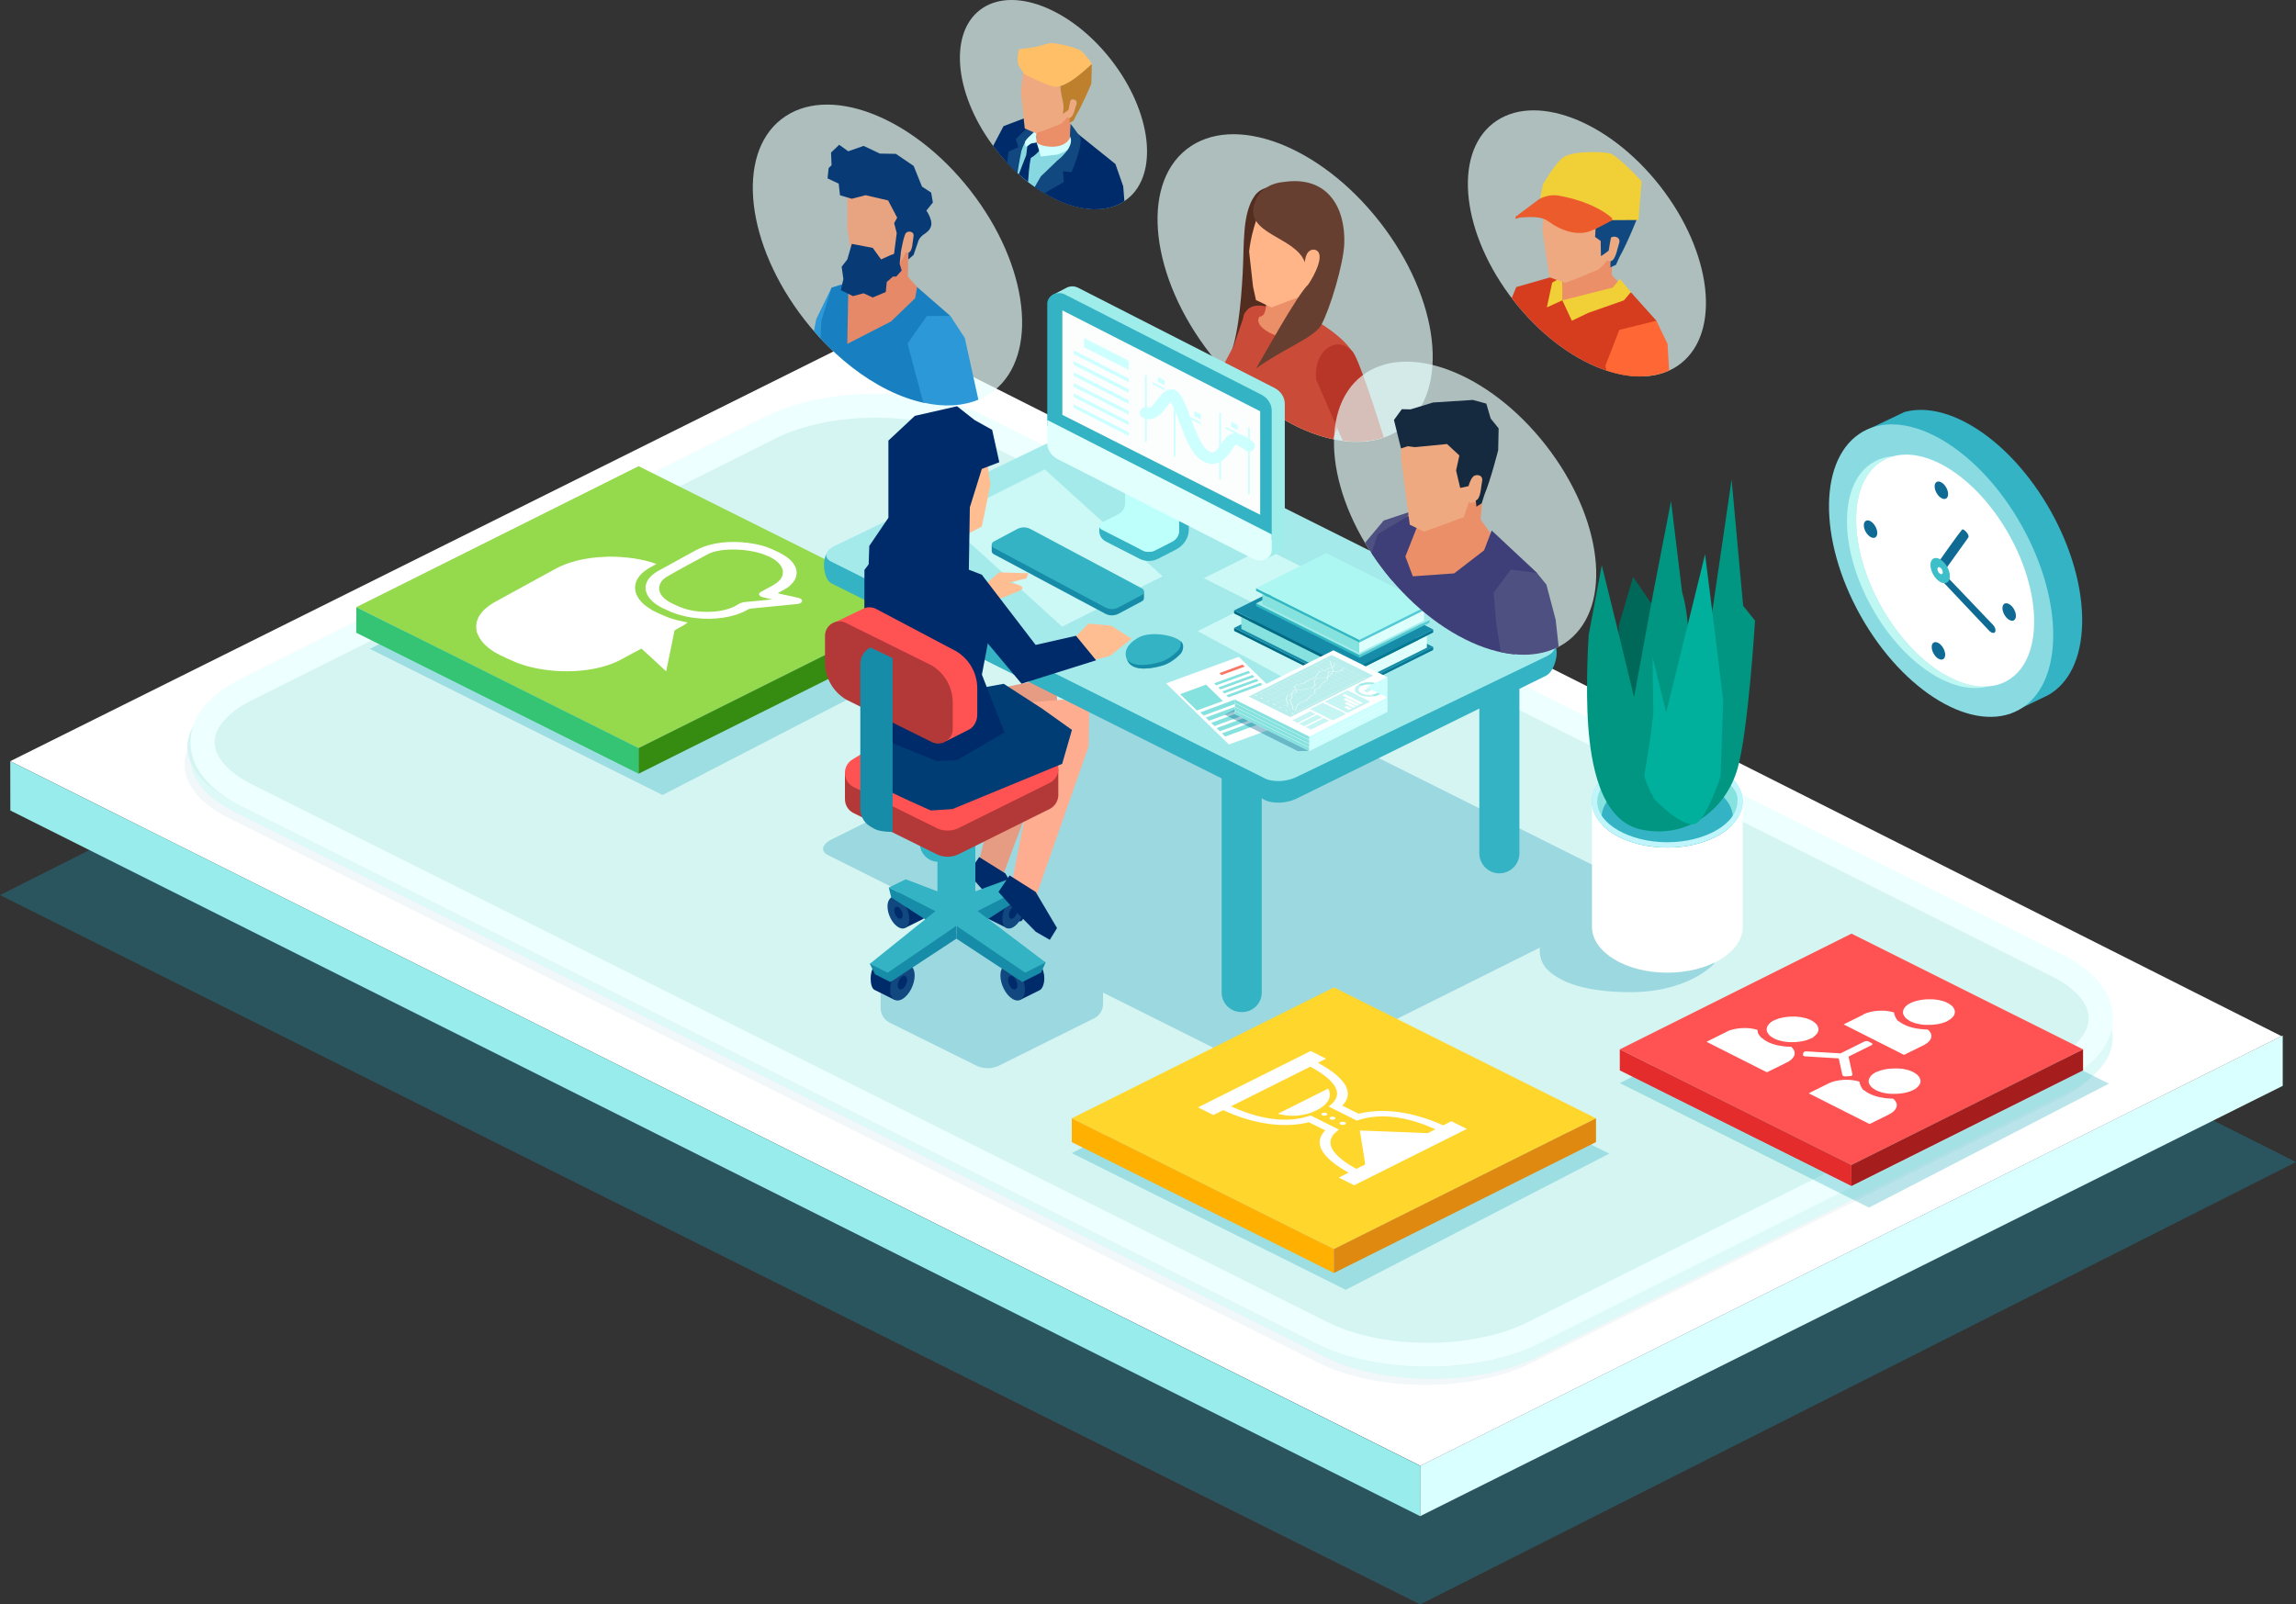 <svg version="1.1" id="Ñëîé_1" xmlns="http://www.w3.org/2000/svg" x="0" y="0" viewBox="0 0 2509.2 1753.9" style="enable-background:new 0 0 2509.2 1753.9" xml:space="preserve"><rect x="0" y="0" width="2509.2" height="1753.9" fill="#333333" stroke="none"/><style>.st2{fill:#fff}.st5{opacity:.15;fill:#00638e}.st6{fill:#9fedeb}.st7{fill:#86e2de}.st10{fill:#1d99b3}.st11{opacity:.34;fill:#33b3c4}.st15{opacity:.68;fill:#e6fffe}.st17{fill:#eb8f69}.st18{fill:#f1d037}.st19{fill:#eea980}.st20{fill:#11487f}.st23,.st26{fill-rule:evenodd;clip-rule:evenodd;fill:#cb4b39}.st26{fill:#ffb587}.st31{fill:#33b3c4}.st33{opacity:.69;fill:#defffc}.st34{fill:#168ca8}.st38{fill:#ccfffe}.st39{enable-background:new}.st40{fill:#006a82}.st41{fill:#057893}.st42{fill:#defffc}.st43{fill:#30b7c1}.st44{fill:#53cad3}.st51{fill:#2d98d7}.st55{fill:#083a75}.st56{fill:#ffbe92}.st57{fill:#002b6a}.st58{fill:#b33939}.st59{fill:#ff5252}.st64{fill:#00b09d}.st69{fill:#4d5080}</style><path style="opacity:.34;fill:#1d96b0" d="m2509.2 1270.3-1547.1-777L0 978.5l1552.1 775.4z"/><path style="fill:#d9ffff" d="M2494.7 1187 1552 1657.4v-55l942.7-470.4z"/><path class="st2" d="M2493.4 1132.7 959.9 359.8 11.2 832.1l1541 770.2z"/><path style="fill:#99ecec" d="M1551.9 1602.4 11.2 832.1l.1 53.9L1552 1657.4z"/><g style="opacity:.35"><path class="st5" d="m250 894.3 1190.6 595.4c64.5 32.3 169.1 32.3 233.6 0l579.8-289.9c64.5-32.3 64.5-84.6 0-116.8L1063.5 487.5c-64.5-32.3-169.1-32.3-233.6 0L250 777.4c-64.5 32.3-64.5 84.6 0 116.9z"/><path class="st5" d="m269.2 887.1 1175.7 588c63.7 31.9 167 31.9 230.7 0l572.5-286.3c63.7-31.9 63.7-83.5 0-115.4l-1175.7-588c-63.7-31.9-167-31.9-230.7 0L269.2 771.7c-63.7 31.9-63.7 83.5 0 115.4z"/><path class="st6" d="m256.6 887.7 1190.6 595.4c64.5 32.3 169.1 32.3 233.6 0l579.8-289.9c64.5-32.3 64.5-84.6 0-116.8L1070.1 480.9c-64.5-32.3-169.1-32.3-233.6 0L256.6 770.8c-64.5 32.3-64.5 84.6 0 116.9z"/><path class="st7" d="m253.2 874.9 1190.6 595.4c64.5 32.3 169.1 32.3 233.6 0l579.8-289.9c64.5-32.3 64.5-84.6 0-116.8L1066.7 468.1c-64.5-32.3-169.1-32.3-233.6 0l-579.9 290c-64.5 32.2-64.5 84.6 0 116.8z"/><path d="m1439 1468.9-1175.7-588c-35.5-17.8-55.1-42.4-55.1-69.5 0-27 19.6-51.7 55.1-69.5l572.5-286.3c66.8-33.4 175.6-33.4 242.5 0l1175.7 588c35.5 17.8 55.1 42.4 55.1 69.5 0 27-19.6 51.7-55.1 69.5l-572.5 286.3c-33.4 16.7-77.3 25.1-121.3 25.1s-87.8-8.4-121.2-25.1zM847.6 479.2 275.1 765.5c-25.7 12.9-40.5 29.6-40.5 45.9 0 16.3 14.8 33 40.5 45.9l1175.7 588c60.4 30.2 158.6 30.2 218.9 0l572.5-286.3c25.7-12.9 40.5-29.6 40.5-45.9 0-16.3-14.8-33-40.5-45.9l-1175.7-588c-30.2-15.1-69.8-22.6-109.5-22.6-39.6 0-79.2 7.5-109.4 22.6z" style="fill:#cafffe"/></g><g style="opacity:.31"><path class="st10" d="M1690.4 1059.2c18.2 19 53.9 25.4 92.2 25.4 38.3 0 71.8-12.3 90.5-30.8 1.3-3.8 2-7.6 2-11.6 0-31.1-41.4-56.3-92.5-56.3s-99.9 20.7-99.9 51.8c0 3.8 0 13.4 7.7 21.5zm-617.6-55.2c8.9-5.1 19.9-5.1 28.8 0l103.9 63.4v29.8c0 6.1-3 12.1-9 15.6l-102.7 51.1c-8.9 5.1-19.9 5.1-28.8 0l-93.6-46.4c-6-3.5-9-9.5-9-15.6v-29.8l110.4-68.1z"/><path class="st10" d="M1312.6 731.6c-4-2-16.6-2.6-17.1-2.6-5.9.4-12.1 1.8-17.1 4.3L908.5 917.8c-10.4 5.2-12 12.8-3.6 17l474.4 237.2c4.1 2.1 9.9 2.9 15.9 2.7.3 0 .6 0 .9-.1.3 0 .5-.1.8-.1 5.8-.4 11.7-1.9 16.6-4.3l369.9-184.4c10.4-5.2 12-12.8 3.6-17l-474.4-237.2z"/></g><g id="XMLID_36_"><path id="XMLID_41_" class="st11" d="M1031.9 710 724.1 869.1 404.2 709.3l310.4-157.8z"/><g id="XMLID_37_"><path id="XMLID_40_" style="fill:#95d94c" d="M1006.5 663.7 697.9 817.8 389.4 663.7l308.5-154.1z"/><path id="XMLID_39_" style="fill:#35c473" d="M389.4 663.7v28l308.5 154.1v-28z"/><path id="XMLID_38_" style="fill:#358c11" d="m1006.5 663.7-.1 28-308.5 154.1v-28z"/></g><path class="st2" d="M717.4 616.5c-3.9 2.4-8.7 4.5-12.1 7.2-16.6 11.9-14.7 29.6 4.7 41.5 1.7.8 2.3 2.1 4.5 2.7 8.4 4.1 17 8.2 27.8 10.6 3 .8 6.3 1.2 9.2 2-3.6 3.1-9.2 5.5-13.8 8.3-.5.3-.5.7-.7 1.1-2.9 14.7-5.9 29.3-9 44-9-8.3-17.8-16.7-27-24.9-7 3.5-13.4 7.3-20.2 10.9-9.1 5.1-20.5 9.3-33.7 11.5-27.1 5-60.2 2.1-83.5-7.5-11.8-5-23.8-10.2-31.3-17-5.7-4.8-9.2-10.4-11.2-15.8v-.1c-1.5-6.9-.6-14 4.5-20.3 2.9-4.3 7.9-8.1 13.4-11.6 22.6-12.4 45.2-24.7 67.7-37.1 13.5-7.5 32.6-12.5 53.3-13.2 1.5-.1 3.1 0 4.6-.3h1.1c18.1 0 36.9 2.5 51.7 8zm149.5-.7c5.9 8 4.7 16.9-3.2 24-3.3 3.4-9 5.9-13.8 8.7 7.5 2 15.7 3.2 23.2 5.2 5.6 1.6 4.1 6.1-1.9 6.6-16.8 1.7-33.7 3.3-50.6 5-2.9.3-4.1 1.8-6.2 2.6-13.1 7-34.1 10.1-53.6 7.8-12.2-1.3-23.5-4.6-32.4-9-11.1-4.6-19-11.1-21.7-18.1-3.6-8.7.9-17.8 12.1-24.2 13.7-7.6 27.7-15.2 41.5-22.8 5.9-3.3 13.3-5.8 21.5-7.4 17.1-3.3 39.3-1.8 55.3 3.5 2.8 1.1 4.4 1.7 6.5 2.6 10.5 4.5 19 9.4 23.3 15.5zm-31.4-9.4c-17.1-6.7-47.1-8.1-61.5-.8-15.6 8.4-31.4 16.8-46.5 25.6-9.7 7-9.6 17.2.6 24.6 4.4 3.4 10.8 6 17 8.5 16.3 6.2 40.1 6.1 54.9-.2 5.4-1.8 7.9-5.8 15.3-6.1 9.6-.9 19.2-1.9 28.7-2.8-3.5-.8-7.2-1.4-10.6-2.4-3.6-1-5-3.4-2.9-5.1 7.9-5 18.9-8.9 22.9-15.2 5.4-7.8.7-17.4-11.8-23.5-1.8-.8-4.1-1.7-6.1-2.6z"/></g><ellipse transform="rotate(-37.982 1734.296 266.152)" class="st15" cx="1734.3" cy="266.1" rx="101.6" ry="166.6"/><path d="m1706.9 299.5 75.8 20.4 27.5 30.7s-11.9 38-11.8 39.9l-2.4 21c-18.4.7-39.4-4.1-61.7-15.3-31.2-15.6-59.8-40.9-82.2-70.4l5-12 49.8-14.3z" style="fill:#d63d1e"/><path class="st17" d="M1710.9 305.8c-1.8-6.3-5.9 11.6-5.9 12.4l2.4 10.2 5.8 2.8 63.9-14-15.6-16.4c0-6.8-.1-13.7-.1-14.9-1.2.2-9.1-5-9.1-5s-38.4 25-41.4 24.9z"/><path class="st18" d="m1782.4 319.2-7.6 9.1-39 13.7-18 8.6-10.4-22.3-16.9 7.7 5.8-27 11-6.5.1 25.8 55.2-13.9 7.7-9.5z"/><path class="st19" d="M1687.6 220.4c4.4 4.6 17.3 6.3 23.7 8.3 9.1 2.7 33 11.4 33 11.4.1 5 1.5 9.2 2.6 14.7 1.2 6.5 5 11.2 2.6 25 3-2 5.8-4 8.5-6.1.9-5.4 1.7-10.9 2.4-14 2.8-2.7 11.4-1 8.9 6.2-2 5.7-3.6 18.4-9.3 19.5-1.2.2-2.5-.1-4-1-1.2 3.7-9.3 10.2-9.3 10.2s-33.6 14.6-36.7 14.5c-.5 0-16.6-6-16.6-6l-7.7-51.1s1.4-29.3 1.9-31.6z"/><path class="st20" d="m1744.4 240.2-1.2 18.8 6.1 4.4.3 16.6c.3-.1 6.4-4.2 8.5-6.1.9-5.4 1.7-10.9 2.4-14 2.8-2.7 11.4-1 8.9 6.2-2 5.7-3.6 18.4-9.3 19.5-.1 2.2-.2 6.7-.2 6.7l6.1-2.8 3.9-8.6c8.8-15.4 20.7-45.7 20.7-45.7l-.4-28.4-45.8 33.4z"/><path class="st18" d="m1790.7 240.5 3.3-42.4s-26.7-29.2-35.6-30.7c-8.9-1.5-41.4-3.1-51.2 5.6-9.8 8.7-21.1 28.8-21.1 28.8l-3.5 18.6 72.6 20.3 35.5-.2z"/><path d="M1703.8 213.9c-12.7-2.3-22.3 4.2-22.3 4.2l-25.3 18.9v2.3l4.9-1.5c33.6-2.6 26.1 4.9 47.2 13.2 21.1 8.3 32.5 0 33.6 0 1 0 20-10.2 20-10.2v-2.1c0-.1-16.9-17.3-58.1-24.8z" style="fill:#ec5b2c"/><path d="m1810.2 350.6 12.2 25.4 1.7 29c-18.5 8.5-42.2 8.8-68.6-.1l-1-5.2 15.2-39.1 40.5-10z" style="fill:#ff6835"/><ellipse transform="rotate(-37.982 1415.389 314.902)" class="st15" cx="1415.4" cy="314.9" rx="117.4" ry="192.6"/><path class="st23" d="M1438.2 350.5c31.2 18.7 48.3 38.8 38.2 44.9-10.1 6.1-43.6-4.1-74.8-22.8-31.2-18.7-48.3-38.8-38.2-44.9 10.1-6.1 43.6 4.1 74.8 22.8z"/><path d="M1411.5 203.3c-19.5-1.5-33.5 1.2-40.1 10.4-14.1 19.7-11.5 52.6-13.3 84.9-1.9 34-5.6 76.6-17.6 98.5l54.7-50 40.8-82.4-24.5-61.4z" style="fill-rule:evenodd;clip-rule:evenodd;fill:#542d21"/><path class="st23" d="m1471.5 380.6-18.7 45.5c-6 14.6-103.8-60.9-93.2-82.4 6.8-13.8 21.8-10.8 40.5-3.4 17.8 7 33.8 18.1 50.5 27.6 10.6 6.1 19.2 10.8 20.9 12.7z"/><path d="M1348.9 386.9c2.9-12.5 7.9-30 14.3-36.1 7.5-7.1 9.7-4.9 12.8-4.7 12 .8 6.6-29.7 5.5-34.9l48-15.1c-1.3 9-9.8 33.1-3 55.4 4 18.2 13.6 16.6 34.2 24.4 28.5 10.8 9.4 69.5-3.8 104.2-13.2-2.8-27.1-7.6-41.5-14.8-25.4-12.7-49.4-31.1-70.4-52.7.7-8.1 1.7-16.4 3.9-25.7z" style="fill-rule:evenodd;clip-rule:evenodd;fill:#eb8f69"/><path class="st23" d="m1348.2 378.2 12.4-36.1c6.1-4.6 12.5.1 16.5 3.3-11.8 13.1 32.7 35.1 57.3 19.3 5.3 3.1 13.4 5.1 25.1 9.6 30.1 11.7 8.6 76-2.6 105.7-13.2-2.8-27.1-7.6-41.5-14.8-29.4-14.7-56.7-36.9-79.9-63.1l12.7-23.9z"/><path class="st26" d="M1382.7 219.6c-14.7 24.1-17.6 55.4-17.6 55.4l4.3 38.4 3.2 14.6 17 8.1 44.1-16.8 23.5-78.1-74.5-21.6z"/><path d="M1426 286.7c1.1-13.5 8.1-14.5 11.2-13.6 12.4 3.7-1.5 29.4-7.7 38.2-11 9.6-49.9 80-56.7 91.4 31-22.4 63.3-33.4 71.1-47.4 9.4-16.9 24.3-66.3 25.2-88.9 1.4-38.5-17.4-74.6-66.1-67.5-10.7.8-25.8 6-31.8 22.7-12.3 34.4 44.8 36.9 54.8 65.1z" style="fill-rule:evenodd;clip-rule:evenodd;fill:#663f30"/><path class="st26" d="M1450.6 382.4c7-5.1 16.9-7 26.7 2.9 5.9 6.1 15.2 39.1 24.7 70.1 2.3 7.4 4.9 15.9 7.5 23.8-12 3.6-25.4 4.6-40 2.9-9.9-21.8-21.4-47.2-22-49.4-4.4-15.9-12.7-38.9 3.1-50.3z"/><path d="M1450.6 380.6c7-5.1 17.5-6.7 27.2 3.2 6.8 6.9 26.8 69.8 34.5 94.4-13.2 4.5-28.4 5.7-44.9 3.6l-29.1-67.1c-1.6-12.1 2.4-27 12.3-34.1z" style="fill-rule:evenodd;clip-rule:evenodd;fill:#b73627"/><path style="fill:#e69c83" d="m1097.7 751.3 40.4-8.4 16.6 11.3 2 41.1-62.4 166.2-24.7-19.2 16.8-66.8z"/><path style="fill:#ffad91" d="m1113.2 768.8 62-5.1 15.2 12.2-.8 40.2-56.8 162.1-27.6-9.8 14.1-72.1z"/><path class="st31" d="M1356.3 1106.3h1.4c11.7 0 21.2-9.6 21.2-21.2V764c0-11.7-9.6-21.2-21.2-21.2h-1.4c-11.7 0-21.2 9.6-21.2 21.2v321.1c0 11.6 9.6 21.2 21.2 21.2zm-330.8-164.2h1.4c11.2 0 20.3-9.1 20.3-20.3v-323c0-11.2-9.1-20.3-20.3-20.3h-1.4c-11.2 0-20.3 9.1-20.3 20.3v322.9c0 11.2 9.1 20.4 20.3 20.4zm613.1 12.6c12.1 0 21.9-9.9 21.9-21.9V734c0-12.1-9.9-21.9-21.9-21.9-12.1 0-21.9 9.9-21.9 21.9v198.7c0 12.1 9.9 22 21.9 22z"/><path class="st31" d="M1218.8 484.3c-4-2-16.6-2.6-17.1-2.6-5.9.4-12.1 1.8-17.1 4.3L907.1 601.8c-10.4 5.2-7.3 31.5 1.2 35.7l474.4 237.2c4.1 2.1 9.9 2.9 15.9 2.7h.9c.3 0 .5-.1.8-.1 5.8-.4 11.7-1.9 16.6-4.3l272.8-134.4c10.4-5.2 15.8-31.1 7.4-35.3l-478.3-219z"/><path d="M1219.4 463.2c-4-2-29.1-.8-34.1 1.7l-273.4 132c-10.4 5.2-12 12.8-3.6 17l474.4 237.2c4.1 2.1 9.9 2.9 15.9 2.7h.9c.3 0 .5-.1.8-.1 5.8-.4 11.7-1.9 16.6-4.3l273.4-132c10.4-5.2 12-12.8 3.6-17l-474.5-237.2z" style="fill:#a4eaea"/><path class="st33" d="m1308.9 689.9 128.6 69.6 109.9-54.9-128.6-69.6z"/><path class="st33" d="m1315.6 632.1 107.4 53.7 66-33-107.4-53.7zm-283.6-64L1160.7 685l109.9-55-128.8-116.9z"/><path class="st31" d="M1290.7 714.1s-8.8 10.1-20 13.4c-11.2 3.3-30.7 6.9-37.5-3.5-6.8-10.4-1.7-19.9 11.1-27.1 12.8-7.2 39-2.9 46.4 4.5 5.1 5.1 0 12.7 0 12.7z"/><path class="st34" d="M1268.3 723.6c11.2-3.3 20-13.4 20-13.4s3.1-4.7 1.9-9.2c.2.2.4.3.5.4 5.1 5.1 0 12.6 0 12.6s-8.8 10.1-20 13.4c-11.2 3.3-30.7 6.9-37.5-3.5-.6-1-1.1-1.9-1.5-2.9 7.4 9.1 25.8 5.8 36.6 2.6zm-179.1-126.5 22.3-11.9c4.6-2.5 10.3-2.5 14.9 0l103.9 55.5 19.9 6.2v7c-.1 1.3-.7 2.6-2.1 3.3l-25.5 13.6c-4.6 2.5-10.3 2.5-14.9 0l-121.7-65c-1.4-.8-2.2-2.1-2.2-3.5v-6.8l5.4 1.6z"/><path class="st31" d="m1248.1 643.3-121.7-64.9c-4.6-2.5-10.3-2.5-14.9 0L1086 592c-2.9 1.5-2.9 5.4 0 6.9l121.7 65c4.6 2.5 10.3 2.5 14.9 0l25.5-13.6c2.9-1.6 2.9-5.4 0-7z"/><path class="st6" d="m1149.7 322.8 15-7.8c3.9-2.3 9-2.8 13.6-.4L1392.7 424c7 3.6 11.4 10.2 11.4 17.4V594c0 4.2-2.5 7.6-6 9.6l-15.5 8-11.9-14.8-200.5-102.3c-7-3.6-11.4-10.2-11.4-17.4V334.2l-9.1-11.4z"/><path class="st31" d="M1288.5 533v47.7c0 4.7-2.9 9.1-7.5 11.5l-18.6 9.5c-4.3 2.2-9.6 2.2-13.9 0l-47.1-26.5v5.7c0 4.6 2.8 8.8 7.2 11.1l36.9 18.9c6.1 3.1 13.7 3.1 19.9 0l19.4-9.9c8.9-4.6 14.4-13 14.4-22.1v-52.7l-10.7 6.8z"/><path d="m1203.7 571.5 18.4-9.4c4.6-2.4 7.5-6.7 7.5-11.5V503l58.9 30v47.6c0 4.7-2.9 9.1-7.5 11.5l-18.6 9.5c-4.3 2.2-9.6 2.2-13.9 0l-44.8-22.8c-3.2-1.7-3.2-5.7 0-7.3z" style="fill:#bdfffa"/><path class="st31" d="M1389.8 448.8v141.5l-245.3-125.1V331.9c0-8.8 10.8-14.4 19.5-9.9l214.4 109.4c7 3.6 11.4 10.2 11.4 17.4z"/><path style="fill:#fcfefe" d="M1377.2 449.6v113.1L1161 453.5V339.3z"/><path d="M1389.8 601.4c0 8.8-10.8 14.3-19.5 9.9l-214.4-109.4c-7-3.6-11.4-10.2-11.4-17.4v-25.4l245.3 125.1v17.2z" style="fill:#e1fffd"/><path class="st38" d="M1324.9 507.1c11 0 18.1-10.7 22-16.4 1.2-1.8 2.9-4.3 3.6-4.9.9.2 6.3 3.2 10 6.3 2.7 2.3 6.9 2 9.2-.5 2.4-2.6 2.2-6.5-.6-8.8-3.6-3.1-16.1-12.6-25.3-7.7-3.2 1.7-5.3 4.8-8 8.8-7.5 11-10.2 12-14.6 9.5-8-4.3-14.5-22-19.8-36.1-3.7-10-7.2-19.4-11.4-25.5-2.8-4.1-6.2-6.2-10.1-6.2h-.2c-6.5 0-10.7 5.7-14.8 11.1-4.9 6.5-7.9 10.1-10.3 8.8-3.2-1.2-7.1.2-8.5 3.4-1.4 3.2.2 6.8 3.6 8.2 12.6 4.7 20.9-6.4 25.9-13.2 1.1-1.4 2.5-3.4 3.7-4.7 3.6 5.7 6.6 13.8 9.7 22.2 6.6 17.8 13.4 36.2 25.6 42.8 3.9 2.1 7.2 2.9 10.3 2.9z"/><path class="st38" d="M1252.3 483.1c.6 0 1-.4 1-.9v-71.4c0-.5-.5-.9-1-.9-.6 0-1 .4-1 .9v71.4c-.1.5.4.9 1 .9zm112.6 57.4c.6 0 1-.4 1-.9v-71.4c0-.5-.5-.9-1-.9-.6 0-1 .4-1 .9v71.4c-.1.5.4.9 1 .9zm-31.6-16.1c.6 0 1-.4 1-.9v-71.4c0-.5-.5-.9-1-.9-.6 0-1 .4-1 .9v71.4c0 .5.4.9 1 .9zm-49.5-25.2c.6 0 1-.4 1-.9v-71.4c0-.5-.5-.9-1-.9-.6 0-1 .4-1 .9v71.4c0 .5.5.9 1 .9zm61.7-32.8 7.1 3.7v-5.4l-7.1-3.6zm-6 2.4 13.1 6.7v-2.2l-13.1-6.7zm-34.2-14 7.1 3.7v-5.4l-7.1-3.6zm-6.1 2.4 13.2 6.7v-2.2l-13.2-6.7zm-33.6-39.7 7.1 3.6v-5.3l-7.1-3.7zm-6.1 2.3 13.2 6.7v-2.1l-13.2-6.7zm-74.8-40.3 48.9 24.9v-10l-48.9-24.9zm-11.3 7.5 60.2 30.7v-4l-60.2-30.7zm0 11.8 60.2 30.7v-4l-60.2-30.7zm0 12.1 60.2 30.6v-4l-60.2-30.6zm0 11.8 60.2 30.6v-4l-60.2-30.6zm0 11.4 60.2 30.7v-4l-60.2-30.7zm0 11.8 60.2 30.7v-4l-60.2-30.7z"/><g class="st39"><path class="st40" d="M1348.7 686.4v3.3l129.5 64.8v-3.3z"/><path class="st41" d="M1478.2 751.2v3.3l88.1-44v-3.3z"/><path class="st34" d="m1348.7 686.4 129.5 64.8 88.1-44-129.5-64.8z"/></g><g class="st39"><path class="st7" d="m1356.5 674.5.1 13 121.6 60.9v-13z"/><path class="st42" d="M1559.4 694.9V708l-81.2 40.4v-13z"/></g><g class="st39"><path class="st40" d="M1348.7 667.3v3.3l129.5 64.8v-3.3z"/><path class="st41" d="M1478.2 732.1v3.3l88.1-44v-3.3z"/><path class="st34" d="m1348.7 667.3 129.5 64.8 88.1-44-129.5-64.8z"/></g><g class="st39"><path class="st43" d="M1372.7 659.6v2.9l112.8 56.5v-2.9z"/><path class="st44" d="M1485.5 716.1v2.9l76.7-38.3v-2.9z"/><path class="st6" d="m1372.7 659.6 112.8 56.5 76.7-38.3-112.7-56.5z"/></g><path class="st7" d="M1379.6 649.3v11.3l105.9 53.1v-11.4z"/><path class="st42" d="M1556.2 667v11.4l-70.7 35.3v-11.4z"/><g class="st39"><path class="st43" d="M1372.7 643v2.9l112.8 56.4v-2.9z"/><path class="st44" d="M1485.5 699.4v2.9l76.7-38.3v-2.9z"/><path style="fill:#adf7f3" d="m1372.7 643 112.8 56.4 76.7-38.3-112.7-56.4z"/></g><path class="st2" d="m1353.8 718-79.5 29 68.7 66.8 79.2-28.9-68.4-66.9z"/><path class="st7" d="m1340.2 760.1 2.2 2.2 37.4-13.7-2.2-2.2zm-13.3-13.1 2.2 2.2 37.4-13.7-2.2-2.2zm8.9 8.8 2.2 2.2 37.5-13.7-2.2-2.2zm-4.3-4.3 2.2 2.2 37.4-13.7-2.2-2.2zm-19.7 27.2 3.6 3.5 71.6-26.4-3.6-3.5zm5.9 5.7 3.6 3.5 71.5-26.4-3.5-3.5zm5.9 5.8 3.6 3.5 71.5-26.4-3.5-3.5zm5.9 5.7 3.5 3.5 71.6-26.3-3.6-3.5zm5.9 5.8 3.5 3.5 71.6-26.4-3.6-3.5zm1-35.4-28.4 10.4-18.3-17.9 28.4-10.4z"/><path style="fill:#fa7564" d="m1332.7 735.8 2.1 2.2 25.4-9.3-2.2-2.2z"/><path style="opacity:.37;fill:#00638e" d="m1338.2 781.2 94.7-47.3 81.9 23.5.6 20.7-4.7 1.3-80.5 41.5-11.9.2z"/><path class="st2" d="m1349.6 764.8 107.6-53.9 58.7 29.2.1 38-85.2 42.8-81.2-40.4z"/><path class="st38" d="M1516 762.5v3.7l-85.2 42.7v-3.7z"/><path class="st7" d="M1430.8 805.2v3.7l-81.2-40.4v-3.7zm0 12.1v3.8l-81.2-40.5v-3.7z"/><path class="st38" d="M1516 774.6v3.7l-85.2 42.8v-3.8zm0-4v3.7l-85.2 42.7v-3.7z"/><path class="st7" d="M1430.8 813.3v3.7l-81.2-40.4v-3.7z"/><path class="st38" d="M1516 766.5v3.7l-85.2 42.8v-3.8z"/><path class="st7" d="M1430.8 809.2v3.8l-81.2-40.4v-3.8z"/><g style="opacity:.58"><path class="st6" d="m1497.5 767-24.9 12.4-24.8-12.4 24.9-12.4 24.8 12.4zm-70.5 27.8 5.7 2.8 19.8-9.8-5.7-2.8zm-7.3-3.7 5.7 2.8 19.7-9.8-5.7-2.8zm-7.4-3.7 5.7 2.9 19.7-9.8-5.7-2.9zm36.2-3.8 5.7 2.8 14.4-7.2-5.7-2.8z"/><path class="st6" d="m1431.6 775.2 25 12.3 14.5-7.1-25.4-12.2z"/><path class="st7" d="m1364.6 761.4 45.5 22.5 90.6-45.4-45.5-22.5z"/></g><path class="st2" d="m1472.1 767.5-2.9 1.5 9.4 4.7 2.9-1.5zm-.3 4.3-2.9 1.4 5.6 2.7 2.9-1.5zm-.9-8.7-2.9 1.4 14.4 7.3 2.9-1.5zm-1.1-4.4-3 1.4 19.5 9.7 2.9-1.4z"/><path class="st6" d="M1507.4 759.3c-6.1 3.1-16.1 3.1-22.2 0-6.1-3.1-6.1-8 0-11.1 6.1-3.1 16.1-3.1 22.2 0 6.1 3.1 6.1 8.1 0 11.1zm-19.4-9.6c-4.5 2.3-4.5 6 0 8.2 4.5 2.3 11.9 2.3 16.5 0 4.5-2.3 4.5-6 0-8.2-4.5-2.3-11.9-2.3-16.5 0z" style="opacity:.65"/><path class="st6" d="M1507.4 759.3c-1.7.8-3.6 1.5-5.9 1.9l-1.3-1.9c1.6-.3 3.1-.8 4.3-1.4 4.5-2.3 4.5-6 0-8.2-4.5-2.3-11.9-2.3-16.5 0l-2.9-1.4c6.1-3.1 16.1-3.1 22.2 0 6.2 3 6.2 8 .1 11z"/><path class="st6" d="M1491.4 755.2c-.7-.3-.7-.7-.1-1 .6-.3 1.3-.3 1.9 0l.1.1-.6.3-.1-.1c-.3-.1-.5-.1-.7 0-.2.1-.2.2.1.4l.7.4c-.1-.2-.1-.3.2-.5.5-.2 1-.2 1.6.1l.7.4c.6.3.7.7.1 1-.6.3-1.3.3-2 0l-1.9-1.1zm1.9.3.7.4c.3.1.5.1.7 0 .2-.1.2-.2-.1-.4l-.7-.4c-.3-.1-.5-.1-.7 0-.1.2-.1.3.1.4zm.3-1.5c-.6-.3-.7-.7-.1-1 .6-.3 1.3-.3 2 0l2.1 1c.6.3.7.7.1 1-.6.3-1.3.3-2 0l-2.1-1zm2.7.8c.3.1.5.1.7 0 .2-.1.2-.2-.1-.4l-2.2-1.1c-.3-.1-.5-.1-.7 0-.2.1-.2.2.1.4l2.2 1.1zm-.8-2.1c-.4-.2-.4-.4 0-.6.4-.2.8-.2 1.2 0l1.3.7c.4.2.4.4 0 .6-.4.2-.8.2-1.2 0l-1.3-.7zm1.7.5c.2.1.3.1.5 0 .1-.1.1-.1 0-.2l-1.4-.7c-.2-.1-.3-.1-.5 0-.1.1-.1.1 0 .2l1.4.7zm-.1-1.9.4-.2 2.4 2.8-.4.2-2.4-2.8zm1.8 1.2c-.4-.2-.4-.4 0-.6.4-.2.8-.2 1.2 0l1.3.7c.4.2.4.4 0 .6-.4.2-.8.2-1.2 0l-1.3-.7zm1.8.4c.2.1.3.1.5 0 .1-.1.1-.1 0-.2l-1.4-.7c-.2-.1-.3-.1-.5 0-.1.1-.1.1 0 .2l1.4.7z"/><g style="opacity:.49"><path class="st2" d="m1492.3 740.7-76.2 38.1-.2-.1 76.2-38.1zm-6.7-3.4-76.2 38.2-.2-.1 76.2-38.2zm-6.7-3.3-76.2 38.1-.2-.1 76.2-38.1zm-6.7-3.4-76.2 38.2-.2-.1 76.2-38.2zm-6.7-3.4-76.2 38.2-.2-.1 76.2-38.2zm-6.7-3.3-76.2 38.2-.2-.1 76.2-38.2z"/><path class="st2" d="m1426.1 773.7-.2.1-41.6-20.8.2-.1zm4.4-2.2-.2.1-41.7-20.8.2-.1zm4.3-2.1-.2.1-41.7-20.8.2-.1zm4.3-2.2-.2.1-41.6-20.8.2-.1zm4.3-2.1-.2.1-41.6-20.9.2-.1zm4.3-2.2-.2.1-41.6-20.8.2-.1zm4.4-2.2-.2.1-41.7-20.8.2-.1zm4.3-2.1-.2.1-41.7-20.9.2-.1zm4.3-2.2-.2.1-41.6-20.8.2-.1zm4.3-2.2-.2.1-41.6-20.8.2-.1zm4.3-2.1-.2.1-41.6-20.9.2-.1zm4.4-2.2-.2.1-41.7-20.8.2-.1zm4.3-2.2-.2.1-41.7-20.8.3-.1zm4.3-2.1-.2.1-41.6-20.8.2-.1zm4.3-2.2-.2.1-41.6-20.8.2-.1zm4.4-2.1-.3.1-41.6-20.9.2-.1zm-69.2 34.6-.2.1-41.6-20.9.2-.1zm-4.3 2.1-.2.1-41.6-20.8.2-.1z"/><path class="st2" d="m1452.1 720.5-76.2 38.2-.2-.1 76.2-38.2zm40.3 20.2-76.2 38.2-.4-.2 76.2-38.2z"/></g><path class="st2" d="M1407.2 772.9h-.5l.2-4.2-1.8-5.3 1.9-3.4 5-2 4.9-1.7-2.8-5.7 3.7-2.6 6.6-1.1 3.3-2.5 4.2-2.3 5.1-1.7 4.6-6.4 6.5-1.2 3.9-2.2.1-.1 5.3-1.6.9-3.7h.6l-1 3.9-5.5 1.7-4 2.3-6.3 1.1-4.6 6.4-5.2 1.7-4.1 2.2-3.5 2.7-6.6 1-3.3 2.5 2.7 5.7-5.2 1.9-4.8 1.8-1.8 3.3 1.8 5.2z"/><path class="st2" d="m1413.7 776.2-.6.1-1.2-5.1-2.5-5.6 2.5-3.1-.5-4.6 2-3.4 7.4-.8 8.1-.2 5.2-1.6 3-2.7-1.3-5.1 3.6-2.6 7.6-.6 5-1.7 3.1-2.7 1.5-3.5-1.7-5.2-2-5.3.6-.1 2 5.4 1.6 5.2-1.5 3.6-3.2 2.8-5.2 1.8-7.5.5-3.3 2.5 1.3 5-3.1 2.9-5.6 1.6-8.1.3-7 .7-2 3.2.6 4.7-2.5 3 2.5 5.5z"/><path class="st2" d="m1415.6 777.1-.5-.1 1.3-3.6 1.7-3.6 3.7-2.3 5.2-1.9 2.9-2.8 2.8-3 4.2-2.1-.1-4.5 5.1-1.8 1.7-3.4 3.5-2.6 3.4-2.5.4-4.1.5-4.3 8.1-.3 6-1.3 2.4-3 .6.1-2.6 3.2-6.3 1.3-7.7.3-.4 4-.4 4.1-3.5 2.7-3.5 2.5-1.7 3.5-5.1 1.8.2 4.4-4.4 2.2-2.7 2.9-2.9 2.9-5.3 1.9-3.6 2.3-1.6 3.4zm-3 2.3c.3 0 .6.1.9.3.3.2.5.3.5.4 0 .1 0 .3-.3.4-.2.1-.5.2-.8.1-.3 0-.6-.1-.9-.3-.3-.2-.5-.3-.5-.4s.1-.3.3-.4c.2-.1.5-.1.8-.1zm-.5.4s0 .1.1.1.2.1.3.2c.2.1.3.1.4.2.1 0 .2.1.3.1h.2c.1 0 .1-.1.1-.1s0-.1-.1-.1-.2-.1-.3-.2c-.2-.1-.3-.1-.4-.2-.1 0-.2-.1-.2-.1-.2 0-.3 0-.4.1zm-6.7-3.7 1.8.9-.5.2-1.3-.7-.1.3-.5-.1.2-.5.4-.1zm-6.7-3.3h.4c.1 0 .2 0 .3.1.1 0 .2.1.2.2s.1.1.1.2v.4l.7-.4.3.2-1.2.6-.3-.2v-.5c0-.1 0-.2-.1-.2 0-.1-.1-.1-.1-.1h-.4c-.1 0-.1.1-.1.1v.1h-.5v-.3c.1-.1.1-.2.3-.2.1.1.3 0 .4 0zm-6.7-3.3h.4c.1 0 .2 0 .3.1.1.1.2.1.2.2s0 .1-.1.2c.1-.1.3-.1.4-.1.1 0 .3 0 .4.1.1.1.2.1.2.2v.2c-.1.1-.2.2-.3.2-.3.1-.6.2-.9.2v-.2h.3c.1 0 .2 0 .2-.1.1 0 .1-.1.1-.1s0-.1-.1-.1-.2-.1-.2-.1c-.1 0-.2 0-.3.1l-.2.1-.3-.2.1-.1c.1 0 .1-.1.1-.1s0-.1-.1-.1h-.2c-.1 0-.1 0-.2.1s-.2.1-.2.2h-.5c0-.2.1-.3.4-.4.2-.3.4-.3.5-.3zm-5.2-3.1.3.2-.2.1.4.2-.5.2-.4-.2-.8.4-.3-.2-.7-.8.5-.1.6.7.3-.1-.4-.2.4-.2.4.2.4-.2zm-7.6-3.6-.6.3.3.2c0-.1.1-.1.2-.2.1 0 .2-.1.3-.1h.4c.1 0 .3.1.4.1.1.1.2.1.2.2v.2c-.1.1-.2.2-.3.2-.3.1-.6.2-.9.2v-.3c.2 0 .4 0 .5-.1.1 0 .1-.1.1-.1l-.1-.1c-.2-.1-.4-.1-.5 0 0 0-.1 0-.1.1l-.1.1-.3.2-1-.5 1.1-.6.4.2zm-6.4-3.2h.4c.1 0 .3.1.4.1.1.1.2.1.3.2 0 .1.1.2 0 .2 0 .1-.1.2-.3.2-.2.1-.5.2-.8.2-.3 0-.5-.1-.8-.2-.2-.1-.3-.2-.4-.3-.1-.1-.1-.2-.1-.3 0-.1.1-.2.3-.3.2-.1.3-.1.5-.1l.1.2c-.1 0-.2 0-.3.1-.1 0-.1.1-.1.2s.1.1.2.2c0-.1.1-.2.2-.3.1 0 .3-.1.4-.1zm.5.5s-.1-.1-.2-.1c-.1-.1-.2-.1-.3-.1h-.2s-.1 0-.1.1v.1c.1.1.2.1.3.1h.4c.1 0 .1 0 .1-.1z"/><path class="st38" d="m1515.9 740.1.1 22.4-22.5-11.2z"/><ellipse transform="rotate(-37.982 969.899 278.942)" class="st15" cx="969.9" cy="278.9" rx="114.9" ry="188.5"/><path class="st51" d="m889.5 361.8 2.6-13.1 16.7-34.2 28.3-8.7 16.6-.8-45.2 76.8c-6.6-6.3-13-13-19-20z"/><path d="m908.8 314.5 38.1-11.8 55.3 11 36.3 31.6s-18.9 63.2-28.3 95.2c-12.8-2.8-26.3-7.4-40.3-14.4-26.7-13.3-51.6-33-73.2-56.2l.9-19.2 11.2-36.2z" style="fill:#1880c0"/><path d="M946.7 288.8c-1.1-4-2.4 18.5-2.4 18.5S927 319.6 927 319.8l-1 56.1 47.8-24.5 26.3-25.4 2.2-12.2-10.1-11.3c0-6 .6-30.9.6-31.9-.5-7.9-23-2.9-23-2.9s-20.5 21.2-23.1 21.1z" style="fill:#e58969"/><path d="m926 207.5 25.9-5.7 38 6.1-.6 35.7s12 12.1 9.8 18.3c-1.7 4.9-1.2 13.3-6.1 14.2-1.1.2-1.8.4-3.1-.4-1 3.3-6.7 12.4-6.7 12.4s-33.2 11.6-35.9 11.5c-.4 0-14.5-5.3-14.5-5.3l-6.8-44.7v-42.1z" style="fill:#e8a380"/><path class="st51" d="m1038.6 345.3 15.8 24.2 14.8 67.4c-16.9 7-37.4 8.4-60.2 3.2l-17.2-64.6 21.1-30 25.7-.2z"/><path class="st55" d="m977.2 243.9 2.8 10.9-3.7 28.8 8.3-8.6s3.2-18.2 5.5-20.3c2-2.6 9.5-2.2 8.2 4.1-1 5-.8 15.8-5.4 17.4l-.3 7.4 5.8-4.9 5.4-15.7c3.2-8 11.5-7.3 13.8-16.3 1.7-6.7-5.2-16.5-5.2-16.5l7.1-8.8-1.9-10.9-10-6.5-9.1-22.6-19.4-13.2-17.5-.3-17.8-8.4-16.8 5.9-9.9-7.1-8.9 8.5.6 13.8-3.2 3.1-1.2 11.3 12.2 5.8 1.4 12.7 12.9 3.8 15-3.9 24.7 5.7 9.9 18.9-3.3 5.9z"/><path class="st55" d="m973.5 278.8-10.6 4.8-9.1-12.6-22.9-4.4-4.9 17-6.2 8 1.9 13.4-2.8 12.2 13.3 6.5 11.6-3.1 10 4.6 14.2-6 1.1-11 6.8-5.9h3.6l5.9-6.6-2.2-7.4 1.4-13.3z"/><path class="st56" d="m1071.4 643.4 20.6-17.7 31.9 1-2 5.5-18.8 4.6s10.9 2.2 13 4.1c2.1 1.9 2.1 3.6-4.9 6.2s-18.9 8.6-24.4 8.4c-5.4-.2-15.4-12.1-15.4-12.1z"/><path class="st57" d="m1070.1 936.9-12.1 17.9 19.4 21.9s25.9 30.5 36.8 30.5c10.8 0-2.2-30-2.2-30l-13.3-22.4-28.6-17.9z"/><path class="st56" d="m1175.9 695.7 13.6-14 24.7 2.2 22.4 14.3-23.6 18.9-19.4 4.8z"/><path class="st57" d="m1131.8 705-58.8-76.7-15.7 48.5 59.1 70.6 81.5-25.6-22-26.8zm-12.3 337.9c2.3-1.1 5.2-.9 8.4.9 7.4 4.3 13.4 15.8 13.4 25.7 0 5.6-2 11.4-5 12.9l-20.9 10.4-17.6-37.2 21.7-12.7z"/><path class="st20" d="M1093.3 1066.4c0 9.9 6 21.4 13.4 25.7 7.4 4.3 13.4-.3 13.4-10.2 0-9.9-6-21.4-13.4-25.7-7.4-4.2-13.4.3-13.4 10.2z"/><path class="st57" d="M1101.6 1071.2c0 3.8 2.3 8.2 5.1 9.8 2.8 1.6 5.1-.1 5.1-3.9s-2.3-8.2-5.1-9.8c-2.8-1.6-5.1.1-5.1 3.9zm-128.3-28.3c-2.3-1.1-5.2-.9-8.4.9-7.4 4.3-13.4 15.8-13.4 25.7 0 5.6 1.2 11.1 4.2 12.6l21.7 10.8 17.6-37.2-21.7-12.8z"/><path class="st20" d="M999.6 1066.4c0 9.9-6 21.4-13.4 25.7-7.4 4.3-13.4-.3-13.4-10.2 0-9.9 6-21.4 13.4-25.7 7.3-4.2 13.4.3 13.4 10.2z"/><path class="st57" d="M991.3 1071.2c0 3.8-2.3 8.2-5.1 9.8-2.8 1.6-5.1-.1-5.1-3.9s2.3-8.2 5.1-9.8c2.8-1.6 5.1.1 5.1 3.9zm104.6-101.3c-2.1-.9-4.6-.8-7.4.8-6.6 3.8-11.9 14-11.9 22.8 0 5 1.6 10 4.3 11.3l18.8 9.4 15.6-33-19.4-11.3z"/><path class="st20" d="M1119.2 990.8c0 8.8-5.3 19-11.9 22.8-6.6 3.8-11.9-.2-11.9-9s5.3-19 11.9-22.8c6.5-3.8 11.9.3 11.9 9z"/><path class="st57" d="M1111.8 995.1c0 3.4-2 7.3-4.6 8.7-2.5 1.5-4.6-.1-4.6-3.4 0-3.4 2-7.3 4.6-8.7 2.6-1.5 4.6 0 4.6 3.4zm-118.6-25.2c2.1-.9 4.6-.8 7.4.8 6.6 3.8 11.9 14 11.9 22.8 0 5-1.6 10.1-4.3 11.4l-18.7 9.3-15.6-33 19.3-11.3z"/><path class="st20" d="M969.9 990.8c0 8.8 5.3 19 11.9 22.8 6.6 3.8 11.9-.2 11.9-9s-5.3-19-11.9-22.8c-6.5-3.8-11.9.3-11.9 9z"/><path class="st57" d="M977.3 995.1c0 3.4 2 7.3 4.6 8.7 2.5 1.5 4.6-.1 4.6-3.4 0-3.4-2-7.3-4.6-8.7-2.6-1.5-4.6 0-4.6 3.4z"/><path class="st34" d="m1118.9 970.2-2.6 10.9-44 28.4-6.4-13.4z"/><path class="st31" d="m1045.1 992.2 11.6-14.5 44.4-16.2 17.8 8.7-53.1 27z"/><path class="st34" d="m971.3 970.2 2.7 10.9 44 28.4 6.4-13.4z"/><path class="st31" d="m1045.2 992.2-12.2-14.5-43.1-16.5-18.6 9 53.2 27z"/><path class="st34" d="m1142.7 1052.1-4.9 11-20.5 10.4-72.1-47.4v-22.6z"/><path class="st31" d="m1063.5 992.2 79.2 59.9-22.3 11.2-75.2-51.2v-19.9z"/><path class="st34" d="m950.6 1053.6 5.7 11.5 16.8 8.4 72.1-47.4v-22.6z"/><path class="st31" d="m1027 992.2-76.4 61.4 19.5 9.7 75.1-51.2v-19.9z"/><path class="st31" d="M1045.2 1011c11.4 0 20.7-8.7 20.7-19.5v-91.3h-41.4v91.3c0 10.8 9.3 19.5 20.7 19.5z"/><path class="st58" d="m960.5 838.5 71.5-41.3c8.5-4.9 19.1-4.9 27.6 0l64.2 37.1 32.8 6v28.6c0 5.8-2.9 11.6-8.6 15l-98.6 49c-8.5 4.9-19.1 4.9-27.6 0L932 888.4c-5.8-3.3-8.6-9.1-8.6-15v-28.6l37.1-6.3z"/><path class="st59" d="m1148 825.4-88.4-56.8c-8.5-4.9-19.1-4.9-27.6 0L932 830c-11.5 6.6-11.5 23.3 0 29.9l89.8 44.4c8.5 4.9 19.1 4.9 27.6 0l98.6-48.9c11.5-6.7 11.5-23.4 0-30z"/><path d="m1068.3 752.7 28.6-5.2 41.8 27 32.8 23.4-10.7 37.1-119.8 49.4-23.6 1.6s-44.7-19.4-56.3-26.9c-17.3-11.2-23.3-44.8-13.8-61.2 9.5-16.4 121-45.2 121-45.2z" style="fill:#003d75"/><path class="st57" d="M970.9 588.7 944.7 623s-.1 81.6 0 106.9c.1 25.3 7.2 73.1 7.2 73.1l71.8 29 22-1 52.1-30.3-24.7-63.2 9.9-52.7-9.9-56.5-102.2-39.6z"/><path class="st59" d="m908.7 682.1 35-16.8c4.4-2 9.7-2 14.4.7l86.3 45.6c14.6 8.4 23.6 24 23.6 40.8v29.1c0 6.9-4.1 14.1-9.7 16.4l-23.9 12.1-40.1-43.6-42.3-24.5c-14.6-8.4-23.6-24-23.6-40.8v-6.4l-19.7-12.6z"/><path class="st58" d="M1017.4 810.7 925.2 765c-14.6-8.4-23.6-24-23.6-40.8v-29.1c0-12.2 13.2-19.8 23.8-13.7l92.2 45.7c14.6 8.4 23.6 24 23.6 40.8V797c0 12.2-13.3 19.8-23.8 13.7z"/><path class="st34" d="M940.2 884V726.7c0-8.5 3.5-14.6 10.9-18.9l24.4 11.6v190s-13.8.2-20-3.4l-3.8-2.2c-7.2-4-11.5-11.6-11.5-19.8z"/><path class="st56" d="m1078.7 504.2 3.7 25.4-9.4 45.9-24.8 13.2s6.5-84.5 30.5-84.5z"/><path class="st57" d="m1065.1 459.2-19.2-15.1-46.1 10.5-28.9 27V566L950 596.8l-1.6 48.3 77.8 39.5 15.7-11.6 16.7-38.1 1.3-80.3 13.1-42 19.1-7.3-7.8-35.4zm38.2 497.8-12.1 18 19.4 21.9 21.4 21.7 15.3 8.8 7.9-12.9-23.4-39.5z"/><path class="st2" d="m1848.6 839.7-108.8 36.5v136.9c0 27.7 36.9 50.2 82.4 50.2 45.5 0 82.4-22.5 82.4-50.2V876.3l-56-36.6z"/><ellipse class="st7" cx="1822.1" cy="876.3" rx="82.4" ry="50.2"/><path class="st31" d="M1752 902.6c14.5 14.3 40.5 23.9 70.1 23.9 29.6 0 55.6-9.5 70.1-23.9 1-2.9 1.5-5.9 1.5-9 0-24.1-32.1-43.7-71.7-43.7s-71.7 19.5-71.7 43.7c.2 3.1.7 6.1 1.7 9z"/><path d="M1898.7 876.3c0 24.1-35.1 44.4-76.6 44.4-41.5 0-76.6-20.3-76.6-44.4 0-24.1 35.1-44.4 76.6-44.4 29.6 2.2 80.5 20.6 76.6 44.4zm-76.6-50.2c-45.5 0-82.4 22.5-82.4 50.2 0 27.7 36.9 50.2 82.4 50.2 45.5 0 82.4-22.5 82.4-50.2 0-27.8-36.9-50.2-82.4-50.2z" style="fill:#c0f6fb"/><path d="m1784.8 630.7-15.7 52.9-.2 54.6s-.1 41.8 8.4 61.7c8.5 19.9 26.8 39 54.9 48.2 13.9 4.6 31.3 6.3 44.5.9 5.8-2.4-11.2-8.9-7.5-12.7 31.6-32.8 12.8-66.7-9.9-98.2-26.3-36.5-74.5-107.4-74.5-107.4z" style="fill:#006859"/><path d="M1735.8 794.7c-3.4-44.9.4-100.6.4-100.6l14.3-76.2 16.3 65.9 19 78.4 20.6-112.3 19.8-102.2 12.1 99.6c5.4 17.7 6.4 36.3 7.5 54.7 1.5 26.9 4.6 80.7 4.6 80.7l13.5-64 28.5-194.5 12.6 138 13 16.2s-7.4 121.2-19.1 161.8c-13.3 46.1-56.4 77.4-105.8 66.5-45.1-10-54.5-74.7-57.3-112z" style="fill:#009681"/><path class="st64" d="m1880.3 849.1 2.9-82.8-5.8-48.7-14-111.7-55.3 224.9-.7 42.1s30.5 32.7 45.5 27.5c11.7-4.2 27.4-51.3 27.4-51.3z"/><path class="st64" d="m1796.9 848.5 6.9-42.9 3.1-26.1-.9-61.2 29.6 120.4.4 22.5s-16.3 17.5-24.3 14.7c-6.4-2.1-14.8-27.4-14.8-27.4z"/><ellipse transform="rotate(-37.982 1151.244 114.388)" class="st15" cx="1151.3" cy="114.4" rx="79.8" ry="131"/><path class="st57" d="m1096.7 137.9 29.5-11.2 51.6 19.5 41.2 33.1 8.5 24.3s.5 6.4 1.3 16.3c-18.8 12.4-46.5 12.4-77.5-3.1-25.2-12.6-48.2-33.2-66-57.2l11.4-21.7z"/><path class="st20" d="m1102.2 165.7 10.7-4.7-2.8-8.9s10.1-10.3 12.5-11.7c2.5 1.8 6 3.5 8.6 4.3-3.7.9-7.1 4.3-9.8 8.5-.4.6-.8 1.2-1.2 1.9-1.9 3.3-3.3 6.9-4.1 9.7-2.3 7.9-3.6 15.9-4.5 24-3.8-3.5-7.4-7.2-10.9-10.9l1.5-12.2zm39.2 45.5c-3.8-2.2-7.5-4.6-11.1-7.2 2.2-4 4.7-7.9 7.4-11.4 5.3-7 11.2-11.6 17.6-16.9 1.5-1.2 3-2.6 4.5-3.8 2.3-2.1 5.1-5.1 7.3-8.4 2.9-4.5 4.6-9.6 2.3-14.3l-.1-.1c-.1.4-.4.8-.6 1.3.2-3.3.4-6.7.7-10 .1-1.8.2-3.5.3-5.2 3.6 3.7 10.6 14.6 11 15 2.1 6.9-5 25.9-5 25.9l-4.6 12.1-9.4-1 1 11.8-21.3 12.2z"/><path d="M1116.2 164.9s2.2-6.5 4.1-9.7c3.4-1.9 43.8 10.8 46.8 8.3-2.2 3.3-7.3 8.4-7.3 8.4l-4.5 3.8-17.6 16.9s-3.2 5.2-6.9 11.8c-6.6-4.6-12.9-9.7-18.9-15.3 1.5-11.1 4.3-24.2 4.3-24.2z" style="fill:#87d8e0"/><path class="st57" d="m1121.1 170.6.4-.9 1.2-9.8s2.4-2 3.7-2.8c1.7-1.2 6.4-1.8 6.4-1.8 1 2.5 2.1 5.3 3 8.3l.3.9c-2.6 3-6 6.2-9.5 8.1-1.8 7.2-2.8 21.6-3.1 26.3-3.4-2.7-6.8-5.5-10.1-8.4l7.7-19.9z"/><path d="M1168.6 150.3c-7.3 12.6-35 9.6-35.9.3l1-10.1c-1 2.2-9.6 8.5-12.4 12.6-.4.6-.8 1.2-1.2 1.9-.1 1.9 1 5.8 1 5.8l1.5-1.1 3.7-2.8 6.6-1.1c1 2.5 4.6 15.3 4.6 15.3h.1l18.6-2.2s7.8-3 10.9-5.5c2.9-4.5 4.6-9.6 2.3-14.3l-.1-.1c-.2.5-.4.9-.7 1.3z" style="fill:#cfffff"/><path class="st17" d="M1132.6 142.9c-.3 0 .2 11.8.2 12.3.2 3.9 28.1 11.3 36.4-4.2.2-3.3.7-20.1.8-21.7-.9.1-1.1-8.6-2.1-9.3-2.5 1.9-33.1 23.1-35.3 22.9z"/><path class="st19" d="M1118.1 77.3c3.1 3.7 12.4 5.3 17 7.1 6.5 2.3 23.7 9.7 23.7 9.7-.1 3.8.8 7 1.4 11.3.7 5 3.3 8.7 1.2 19.1 2.2-1.4 4.4-2.8 6.3-4.4.8-4.1 1.5-8.3 2.2-10.6 2.1-1.9 8.4-.4 6.3 5-1.6 4.2-3.2 13.9-7.3 14.5-.9.1-1.9-.1-2.9-.9-.9 2.8-7.1 7.5-7.1 7.5s-24.9 10.1-27.1 9.9c-.3 0-11.9-5.1-11.9-5.1l-4.2-39.1c.2 0 2-22.4 2.4-24z"/><path d="M1158.9 94c-.1 3.8.8 7 1.4 11.3.7 5 3.3 8.7 1.2 19.1 2.2-1.4 4.4-2.8 6.3-4.4.8-4.1 1.5-8.3 2.2-10.6 2.1-1.9 8.4-.4 6.3 5-1.6 4.2-3.2 13.9-7.3 14.5l-.3 5.1 4.5-2 3.1-6.4c6.9-11.4 16.4-34.2 16.4-34.2l.5-21.6s-21.7 20.3-34.3 24.2z" style="fill:#bf802e"/><path d="M1154 94.9s4.4-.7 4.9-.9c12.6-3.9 24.3-15.2 34.3-24.2-2.6-5.3-11.3-13.9-11.3-13.9-4.1-3.5-28.1-9.7-34.9-8.6h-.1c-3 .7-13.2 3.6-15.2 4 1.1-.1-17.7 2.5-18.1 2.6 0 0-3.3 12.4.1 18.5 1 1.7 5.7 8.6 5.7 8.6s27 14.2 34.6 13.9z" style="fill:#ffbf66"/><ellipse transform="rotate(-37.982 1601.123 555.658)" class="st15" cx="1601.2" cy="555.6" rx="111.9" ry="183.5"/><path class="st69" d="m1491.8 593.4 20.4-24.4 29.3-9.7 5.8 11.1-25.7 64.5c-11.2-13-21.1-27-29.8-41.5z"/><path class="st17" d="M1620.6 538.8c-.8 8-2.5 29.1-2.5 29.1l14.9 20.7-4.8 33.5-21.4 49.1-57-13-11.6-14.7-24.9-48.9 34.2-41.7c.1 0 75.4-18.5 73.1-14.1z"/><path d="M1655.3 715.3c-16.7-1.5-35-6.8-54.1-16.4-40.1-20-76.3-54.6-102.3-94.1l6.8-20.9 43.9-26.1-.3 16.5-13.4 34 8.1 21.7 45.2-3.2 32.7-25.2 8.3-21.7 49.6 46.4-24.5 89z" style="fill:#3e3f78"/><path class="st19" d="M1552.4 463.6c-7.9 4.8-20.8 7.4-20.8 7.4l-.6 29.5 9.7 73.1 15.8 7.6 43.3-15.9 5.4-16.2s8.8 5 19.6-15.2c2.5-7.2 5.5-16 5.5-16l-2.3-38.3-56-25.1c0-.1-14.3 7.3-19.6 9.1z"/><path class="st69" d="m1679.6 626.3 10.4 12.8 10.1 38.3 3.3 29.6c-17.2 9-38.9 11.2-63.1 5.9l-5-30-3-34.9 18.7-25.4 28.6 3.7z"/><path d="m1594.9 497.9-3.6 16.4 4.5 19.1 9.1-2s2.1-7.8 5-10.3c2.5-3.1 11.5-2.5 9.8 5.1-1.3 6-1.3 19.1-6.9 20.9.2 2.3.7 6.8.7 6.8l5.8-3.7 2.9-9.2c7-16.7 15.1-48.9 15.1-48.9l.5-23.8-8.7-10.8-4.8-16.3-14.7-4-43.5 2.8-24.6 7.5-9.5-.2-8.6 11.8 7.7 31.1 7.4-2.4 7.8 1 35.1-3.4 13.5 12.5z" style="fill:#152a3f"/><g id="XMLID_42_"><path id="XMLID_49_" class="st11" d="m2304.7 1184.6-262.1 135.5-272.4-136.1 264.3-134.4z"/><g id="XMLID_43_"><path id="XMLID_48_" class="st59" d="m2276.5 1147.1-253.2 126.4-253.1-126.4 253.2-126.5z"/><path id="XMLID_47_" style="fill:#e52c2c" d="M1770.2 1147.1v23l253.2 126.4-.1-23z"/><path id="XMLID_46_" style="fill:#a61d1d" d="M2276.5 1147.1v23l-253.1 126.4-.1-23z"/><path class="st2" d="m2089.4 1095.9.6-.3c.2-.1.3-.1.5-.2.6-.2 1.1-.4 1.7-.6.6-.2 1.3-.4 1.9-.6 1.3-.4 2.6-.7 3.9-.9.2 0 .4-.1.6-.1l2.1-.3c.2 0 .4-.1.6-.1 2.5-.3 5.1-.5 7.7-.4h2.8c.6 0 1.2.1 1.8.1h.3c1.5.2 3 .4 4.4.6h.1c1.3.3 2.7.6 3.9.9.3.1.5.2.8.2 1.2.4 2.4.8 3.6 1.3.4.2.7.3 1.1.5.2.1.3.2.5.3.2.1.3.2.5.3.3.2.7.4 1 .5 1 .6 1.8 1.2 2.6 1.8.2.1.3.3.5.4.7.6 1.3 1.3 1.8 2v.1c.5.7.9 1.5 1.2 2.2v.1l.3.9c0 .1.1.3.1.4 0 .2.1.4.1.6v.4c0 1.3-.3 2.6-.9 3.8-.1.1-.1.2-.2.3-.2.3-.4.7-.7 1l-.1.1-.1.1c-.5.7-1.2 1.3-1.9 2-.4.3-.8.6-1.3 1-.3.2-.6.4-1 .6-.1.1-.3.1-.4.2-.1.1-.3.1-.4.2-.2.1-.3.3-.5.4l-.9.6c-.3.2-.7.3-1.1.5-.4.2-.7.3-1.1.5-.6.2-1.1.4-1.7.6-.6.2-1.3.4-1.9.6-1.3.4-2.6.7-3.9.9-.2 0-.4.1-.6.1l-2.1.3c-.2 0-.4.1-.6.1-2.3.3-4.6.4-7 .4h-3.5c-.6 0-1.2-.1-1.8-.1h-.3c-.9-.1-1.7-.2-2.6-.3-.6-.1-1.2-.2-1.9-.3h-.1c-1.3-.3-2.7-.6-3.9-.9-.3-.1-.5-.2-.8-.2-1.2-.4-2.4-.8-3.6-1.3-.4-.2-.7-.3-1.1-.5-.2-.1-.3-.2-.5-.3-.2-.1-.3-.2-.5-.3-.3-.2-.7-.4-1-.5-1-.6-1.8-1.2-2.6-1.8-.2-.1-.3-.3-.5-.4-.7-.6-1.3-1.3-1.8-2v-.1c-.3-.3-.5-.7-.7-1l-.6-1.2v-.1l-.3-.9c0-.1-.1-.3-.1-.4 0-.2-.1-.4-.1-.6v-.4c0-1.3.3-2.6.9-3.8.1-.1.1-.2.2-.3.2-.3.4-.7.7-1 .1-.1.1-.2.2-.3.5-.7 1.2-1.3 1.9-2 .4-.3.8-.7 1.2-1 .4-.3.8-.6 1.3-.8.3-.2.6-.4.9-.5.3-.2.7-.4 1-.5.7-.3 1.1-.5 1.4-.6zm40.3 19.7zm.5.1c-.2 0-.3 0-.5-.1h.1c.1 0 .3 0 .4.1zm0 0c-.1 0-.3-.1-.4-.1.1 0 .2 0 .4.1zm-.5-.1zm-93.6-6.3-20.8 10.3c-.4.2-.5.2-.1.4l64.9 32.8c.4.2.8.3 1.3.1l20.8-10.3c.3-.2.7-.3 1-.5 4.7-2.6 7.2-5.8 7.5-9v-.3c.1-1.6-.4-3.1-1.4-4.6-.1-.1-.1-.2-.2-.3-.3-.4-.6-.8-1-1.2l-.3-.3c-.3-.3-.7-.7-1.1-1-1.3 0-2.5-.1-3.8-.1-3.2-.2-6.3-.6-9.3-1.2-.6-.1-1.1-.2-1.7-.3-2.1-.5-4.1-1-6-1.7-1.8-.6-3.6-1.4-5.2-2.2-1.8-.9-3.5-1.9-4.9-3-.2-.1-.3-.3-.5-.4-.3-.2-.7-.3-1-.5-.9-.4-1-1.2-1.5-1.8-.2-.2-.2-.5-.4-.8-.9-1.2-1.5-2.4-1.8-3.7-.2-.1-.2-.2-.2-.4-.2-.8-.4-1.6-.4-2.5-10.1-3.2-23.6-2.5-33.1 1.8-.2.3-.4.5-.8.7zm14.4 62.6c-.3.2-.7.3-1 .5-.3.2-.6.4-.9.5-.5.3-.9.6-1.3.8-.4.3-.9.6-1.2 1-.7.6-1.4 1.3-1.9 2-.1.1-.1.2-.2.3-.3.3-.5.7-.7 1-.1.1-.1.2-.2.3-.6 1.3-1 2.5-.9 3.8v.4c0 .2 0 .4.1.6 0 .1.1.3.1.4l.3.9v.1c.2.4.3.8.6 1.2.2.3.4.7.7 1v.1c.5.7 1.1 1.3 1.8 2 .2.1.3.3.5.4.8.6 1.6 1.2 2.6 1.8.3.2.6.4 1 .5.2.1.3.2.5.3.2.1.3.2.5.3.3.2.7.3 1.1.5 1.1.5 2.3.9 3.6 1.3.3.1.5.2.8.2 1.3.4 2.6.7 3.9.9h.1c.7.1 1.3.2 1.9.3.8.1 1.7.2 2.6.3h.3c.6.1 1.2.1 1.8.1h3.5c2.4 0 4.7-.1 7-.4.2 0 .4-.1.6-.1l2.1-.3c.2 0 .4-.1.6-.1 1.3-.3 2.7-.6 3.9-.9.7-.2 1.3-.4 1.9-.6.6-.2 1.2-.4 1.7-.6.4-.1.7-.3 1.1-.5.4-.2.7-.3 1.1-.5s.7-.3 1-.5l.6-.3c.1-.1.2-.1.3-.2.1-.1.2-.1.3-.2.3-.2.6-.4 1-.6.4-.3.9-.6 1.2-1 .7-.6 1.4-1.3 1.9-2l.1-.1.1-.1c.3-.3.5-.7.7-1 .1-.1.1-.2.2-.3.6-1.3 1-2.5.9-3.8v-.4c0-.2 0-.4-.1-.6 0-.1-.1-.3-.1-.4l-.3-.9v-.1c-.3-.7-.7-1.5-1.2-2.2v-.1c-.5-.7-1.1-1.3-1.8-2-.2-.1-.3-.3-.5-.4-.8-.6-1.6-1.2-2.6-1.8-.3-.2-.6-.4-1-.5-.2-.1-.3-.2-.5-.3-.2-.1-.3-.2-.5-.3-.3-.2-.7-.3-1.1-.5-1.1-.5-2.3-.9-3.6-1.3-.3-.1-.5-.2-.8-.2-1.3-.4-2.6-.7-3.9-.9h-.1c-1.4-.3-2.9-.5-4.4-.6h-.3c-.6-.1-1.2-.1-1.8-.1h-2.8c-2.6 0-5.2.1-7.7.4-.2 0-.4.1-.6.1l-2.1.3c-.2 0-.4.1-.6.1-1.3.3-2.7.6-3.9.9-.7.2-1.3.4-1.9.6-.6.2-1.2.4-1.7.6-.2.1-.3.1-.5.2l-.6.3c-.6 0-1 .2-1.3.4zm41.3 19.2zm.6.1c-.2 0-.3 0-.5-.1h.1c.1 0 .2 0 .4.1zm0 0s-.3-.1-.4-.1c0 0 .2 0 .4.1zm-.6-.1zm-93.9-6.5-20.8 10.3c-.4.2-.1.4.3.6l64.9 32.8c.4.2.9.4 1.4.2l20.8-10.3c.3-.2.6-.4.9-.5 4.7-2.6 7.2-5.8 7.5-9v-.3c.1-1.6-.4-3.1-1.4-4.6-.1-.1-.1-.2-.2-.3-.3-.4-.6-.8-1-1.2l-.3-.3c-.3-.3-.7-.7-1.1-1-1.3 0-2.5-.1-3.8-.1-3.2-.2-6.3-.6-9.3-1.2-.6-.1-1.1-.2-1.7-.3-2.1-.5-4.1-1-6-1.7-1.8-.6-3.6-1.4-5.2-2.2-1.8-.9-3.4-1.9-4.8-3-.2-.1-.3-.3-.5-.4-.3-.2-.7-.3-1-.5-.9-.4-1.1-1.2-1.6-1.8-.2-.2-.2-.6-.4-.8-.9-1.2-1.4-2.4-1.8-3.7-.2-.1-.2-.2-.2-.4-.2-.8-.4-1.6-.5-2.5-10.1-3.2-23.8-2.6-33.3 1.7-.2.2-.6.3-.9.5zm-58.9-69.3c-.3.2-.7.3-1 .5-.3.2-.6.4-.9.5-.5.3-.9.6-1.3.8-.4.3-.9.6-1.2 1-.7.6-1.4 1.3-1.9 2-.1.1-.1.2-.2.3-.3.3-.5.7-.7 1-.1.1-.1.2-.2.3-.6 1.3-1 2.5-.9 3.8v.4c0 .2 0 .4.1.6 0 .1.1.3.1.4l.3.9v.1c.2.4.3.8.6 1.2.2.3.4.7.7 1v.1c.5.7 1.1 1.3 1.8 2 .2.1.3.3.5.4.8.6 1.6 1.2 2.6 1.8.3.2.6.4 1 .5.2.1.3.2.5.3.2.1.3.2.5.3.3.2.7.3 1.1.5 1.1.5 2.3.9 3.6 1.3.3.1.5.2.8.2 1.3.4 2.6.7 3.9.9h.1l1.8.3c.8.1 1.7.2 2.6.3h.2c.7.1 1.3.1 1.9.2h3.5c2.4 0 4.7-.1 7-.4.2 0 .4-.1.6-.1l2.1-.3c.2 0 .4-.1.6-.1 1.3-.3 2.7-.6 3.9-.9.7-.2 1.3-.4 1.9-.6.6-.2 1.2-.4 1.7-.6.4-.2.7-.3 1.1-.5.4-.2.7-.3 1.1-.5.3-.2.8-.3 1.2-.4.2-.1.5-.2.7-.3.1-.1.1-.2.2-.3.1-.1.1-.2.3-.2.3-.2.6-.4.9-.7.4-.3.8-.6 1.2-1 .7-.6 1.4-1.3 1.9-2l.1-.1.1-.1c.3-.3.5-.7.7-1 .1-.1.1-.2.2-.3.6-1.3 1-2.5.9-3.8v-.4c0-.2 0-.4-.1-.6 0-.1-.1-.3-.1-.4l-.3-.9v-.1c-.3-.7-.7-1.5-1.2-2.2v-.1c-.5-.7-1.1-1.3-1.8-2-.2-.1-.3-.3-.5-.4-.8-.6-1.6-1.2-2.6-1.8-.3-.2-.6-.4-1-.5-.2-.1-.3-.2-.5-.3-.2-.1-.3-.2-.5-.3-.3-.2-.7-.3-1.1-.5-1.1-.5-2.3-.9-3.6-1.3-.3-.1-.5-.2-.8-.2-1.3-.4-2.6-.7-3.9-.9h-.1c-1.4-.3-2.9-.5-4.4-.6h-.2c-.7-.1-1.3-.1-1.9-.2h-2.8c-2.6 0-5.2.1-7.7.4-.2 0-.4.1-.6.1l-2.1.3c-.2 0-.4.1-.6.1-1.3.3-2.7.6-3.9.9-.7.2-1.3.4-1.9.6-.6.2-1.2.4-1.7.6-.2.1-.3.1-.5.2l-.6.3c-.6.1-1 .3-1.3.5zm41.3 19.2zm.6.1c-.2 0-.3 0-.5-.1h.1c.1 0 .2 0 .4.1zm0 0c-.1 0-.3-.1-.4-.1h.2c.1 0 .1 0 .2.1zm-.6-.1zm-93.7-6.4-20.8 10.3c-.4.2-.7.4-.3.7l64.9 32.8c.4.2 1 .1 1.4-.1l20.8-10.3c.3-.2.7-.3 1.1-.5 4.7-2.6 7.3-5.8 7.6-9v-.3c.1-1.6-.4-3.1-1.3-4.6-.1-.1-.1-.2-.2-.3-.3-.4-.6-.8-1-1.2-.1-.1-.2-.2-.2-.3-.3-.3-.7-.7-1.1-1-1.3 0-2.5-.1-3.8-.1-3.2-.2-6.3-.6-9.3-1.2-.6-.1-1.1-.2-1.7-.3-2.1-.5-4.1-1-6-1.7-1.8-.6-3.6-1.4-5.2-2.2-1.8-.9-3.3-2-4.7-3.1-.2-.1-.2-.4-.4-.5-.3-.2-.7-.3-1-.5-.9-.4-1.2-1.1-1.7-1.7-.2-.2-.4-.4-.6-.7-.9-1.2-1.7-2.3-2-3.6-.2-.1 0-.3-.1-.4-.2-.8-.3-1.7-.4-2.5-10.1-3.2-23.7-2.5-33.1 1.7-.2.3-.5.4-.9.6zm151 10.4-30 14.9c-1.2.6-1.3 1.6 0 2.3l3.3 1.7c1.2.6 3.3.6 4.5 0l30-14.9c1.2-.6 1.3-1.6 0-2.3l-3.3-1.7c-1.2-.6-3.3-.6-4.5 0zm-21.3 13.3-41.9-2.5c-1.7-.1-3.3.5-3.5 1.4l-.6 2.3c-.2.9 1.1 1.7 2.8 1.8l41.9 2.5c1.7.1 3.3-.5 3.5-1.4l.6-2.3c.2-.9-1-1.7-2.8-1.8zm.7 24.9 4.7-.3c1.7-.1 3-.9 2.8-1.8l-4.6-21c-.2-.9-1.8-1.5-3.5-1.4l-4.7.3c-1.7.1-3 .9-2.8 1.8l4.6 21c.2.8 1.8 1.5 3.5 1.4z"/></g></g><g id="XMLID_30_"><path id="XMLID_35_" class="st11" d="m1758.7 1261.1-288 148.9-299.4-149.5 290.5-147.7z"/><g id="XMLID_31_"><path id="XMLID_34_" style="fill:#ffd62c" d="m1744.2 1222.5-286.5 143-286.4-143 286.5-143.1z"/><path id="XMLID_33_" style="fill:#ffb000" d="M1171.3 1222.5v26l286.5 143.1-.1-26.1z"/><path id="XMLID_32_" style="fill:#e08910" d="M1744.2 1222.5v26l-286.4 143.1-.1-26.1z"/></g><path class="st2" d="M1438.9 1213.7c-21.6 10.8-42.2 3.8-42.2 3.8l1.3-.7 53.5-26.8c0 .1 8.9 13-12.6 23.7zm10.8 5.4c1.3-.6 1.3-1.7 0-2.3-1.3-.6-3.3-.6-4.6 0-1.3.6-1.3 1.7 0 2.3 1.3.7 3.3.7 4.6 0zm8.8 4.4c1.3-.6 1.3-1.7 0-2.3-1.3-.6-3.3-.6-4.6 0-1.3.6-1.3 1.7 0 2.3 1.3.7 3.3.7 4.6 0zm6.5 3.3c-1.4.7-1.4 1.8 0 2.4 1.3.7 3.5.7 4.9 0 1.4-.7 1.4-1.8 0-2.4-1.3-.7-3.5-.7-4.9 0zm1.9-18.2 17.9 8.9c26.9-6.7 59.3-2.3 92.4 12.7l9-4.5 16.8 8.4-123.1 61.6-16.8-8.4 10.7-5.4c-30-16.6-39-32.8-25.5-46.2l-17.9-8.9c-27.3 6.8-60.1 2.2-93.6-13.2l-10.7 5.3-16.8-8.4 123.1-61.6 16.8 8.4-8.9 4.5c30.9 16.8 40.2 33.2 26.6 46.8zm15.9 16.4-30.8-15.4 2.4-2c17.2-14.4-1.2-30-22.4-41.6l-86.7 43.4c23.1 10.6 54.4 19.8 83.1 11.2l4-1.2 30.8 15.4-2.4 2c-17 14.1.7 29.5 21.4 41l9.8-4.9-2.6-16.4-3.3-20.7 41.5 1.6 32.7 1.3 8.4-4.2c-23-10.4-53.7-19.2-82-10.7l-3.9 1.2z"/></g><path class="st31" d="M2155.6 465.9c67.7 40.5 121.4 136.8 119.9 215.3-.7 38.8-14.8 66-37 78.6l-42.3 20.5c-15-1.5-28.5-20.1-45.8-30.4-67.7-40.5-121.4-136.8-119.9-215.3.4-24.8-5.8-47.5 4.2-62l46.6-22.2c20.8-5.7 46.5-1.1 74.3 15.5z"/><ellipse transform="rotate(-29.285 2121.302 623.676)" cx="2121.3" cy="623.8" rx="100.9" ry="174.3" style="fill:#8adae2"/><path d="M2123.7 736.5c-53.7-32.1-96.4-108.6-95.2-170.9.7-37 16.7-60.5 40.8-66.9-29.6 1.9-50.1 26.6-50.8 68.5-1.1 62.3 41.5 138.8 95.2 170.9 21.8 13 42 16.6 58.5 12.3-14.4 1-30.9-3.4-48.5-13.9z" style="fill:#bff7f3"/><path class="st2" d="M2127.8 511c-21.8-13-42-16.6-58.5-12.3-24.1 6.4-40.1 29.9-40.8 66.9-1.1 62.3 41.5 138.8 95.2 170.9 17.6 10.5 34.1 14.9 48.5 13.9 29.6-1.9 50.1-26.6 50.8-68.5 1.2-62.2-41.5-138.8-95.2-170.9z"/><path d="M2121.8 527.4c4.1 2.4 7.3 8.2 7.2 12.9-.1 4.7-3.4 6.5-7.5 4.1-4.1-2.4-7.3-8.2-7.2-12.9 0-4.6 3.4-6.5 7.5-4.1zm-3.2 175.6c4.1 2.4 7.3 8.2 7.2 12.9-.1 4.7-3.4 6.5-7.5 4.1-4.1-2.4-7.3-8.2-7.2-12.9 0-4.7 3.4-6.5 7.5-4.1zm-74.2-133.1c4 2.4 7.3 8.2 7.2 12.9-.1 4.7-3.4 6.6-7.5 4.1-4.1-2.4-7.3-8.2-7.2-12.9.1-4.6 3.5-6.5 7.5-4.1zm151.5 90.6c4.1 2.4 7.3 8.2 7.2 12.9-.1 4.7-3.4 6.6-7.5 4.1-4-2.4-7.3-8.2-7.2-12.9.1-4.7 3.4-6.5 7.5-4.1zm-15.6 30.4c-1.2 1.8-4.1 1.1-6.5-1.5l-59.9-63.4c-1.2-1.3.4-3.2-.1-4.8 0 0 29.8-42.9 31.1-42.6 2.5.6 7.9 6.2 6.1 9.1l-27.4 38.3 54.4 57c2.4 2.4 3.5 6.1 2.3 7.9z" style="fill:#0f6b93"/><path d="M2120.5 611.5c5.9 3.5 10.5 11.8 10.4 18.6-.1 6.8-5 9.4-10.8 5.9-5.9-3.5-10.5-11.8-10.4-18.6.1-6.8 4.9-9.4 10.8-5.9z" style="fill:#3dbfc9"/><path class="st2" d="M2120.3 620.4c1.6 1 2.9 3.3 2.9 5.2 0 1.9-1.4 2.6-3 1.6s-2.9-3.3-2.9-5.2c.1-1.9 1.4-2.6 3-1.6z"/></svg>